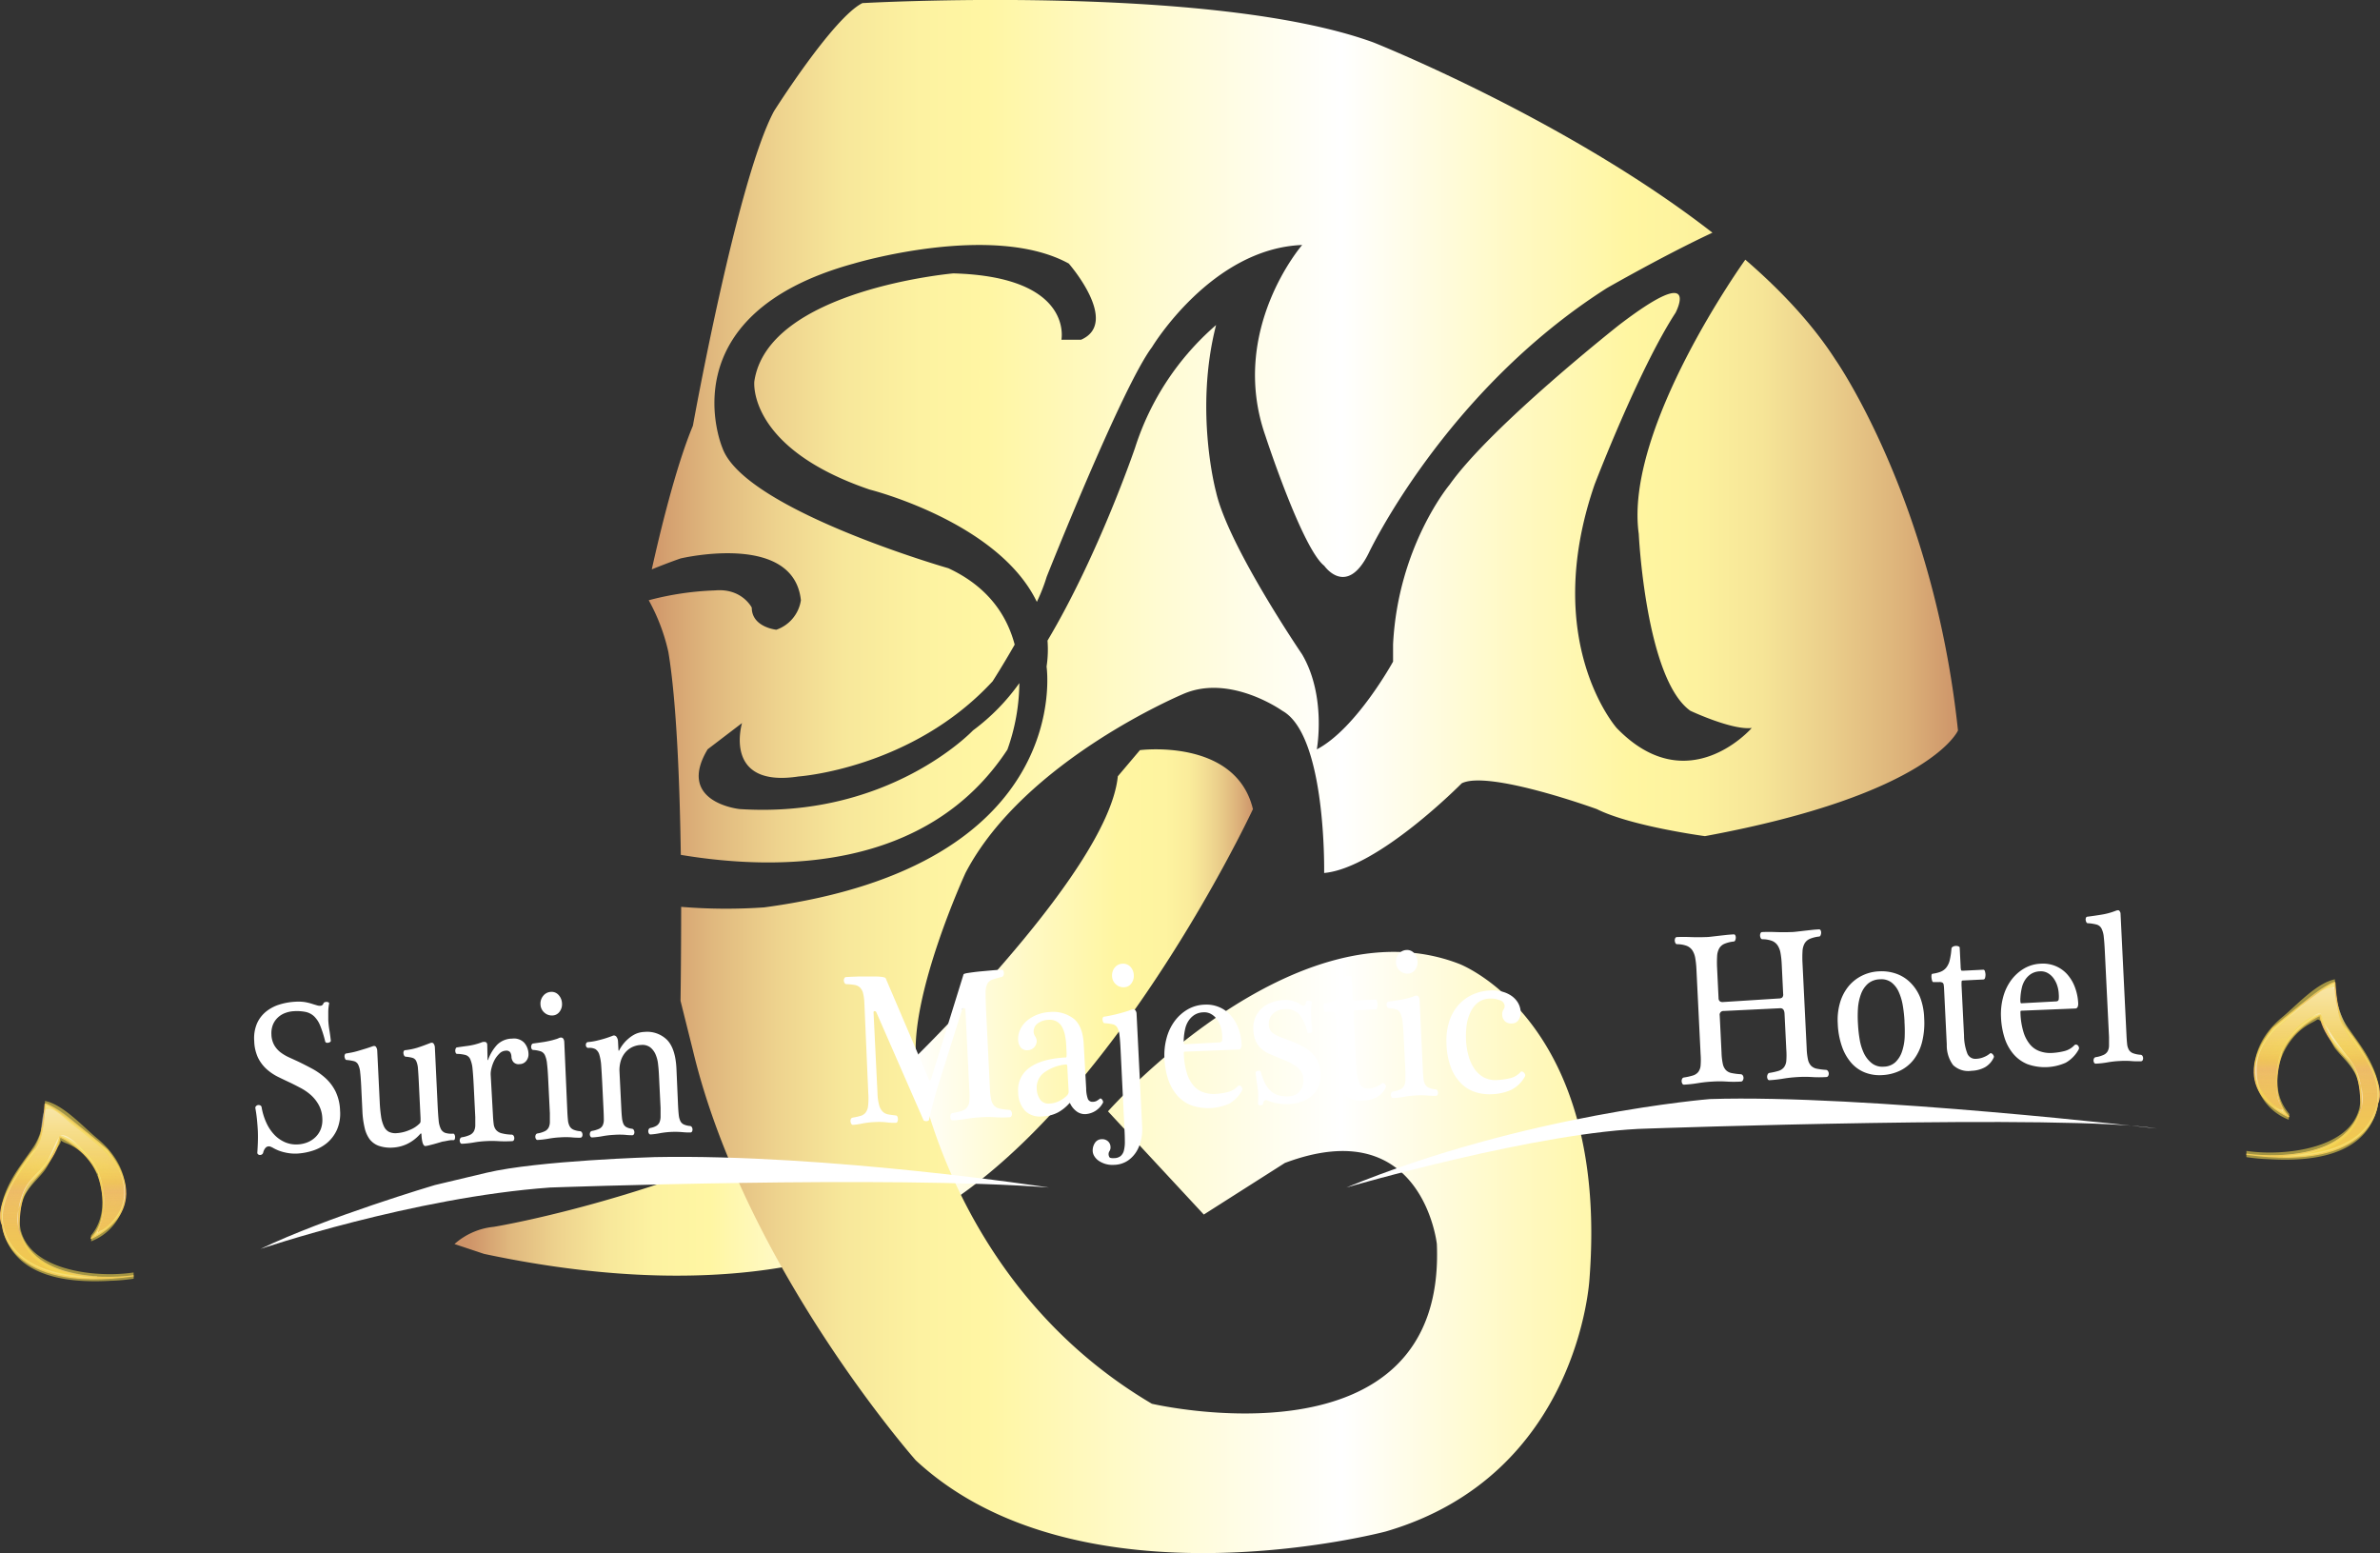 <svg xmlns="http://www.w3.org/2000/svg" xmlns:xlink="http://www.w3.org/1999/xlink" viewBox="0 0 484.38 316.03"><rect x="0" y="0" width="484.38" height="316.03" fill="#333333" stroke="none"/><defs><style>.cls-1{isolation:isolate;}.cls-2{fill:url(#linear-gradient);}.cls-12,.cls-3{fill:none;}.cls-4{fill:url(#linear-gradient-2);}.cls-5{fill:url(#linear-gradient-3);}.cls-6{fill:#f4d63a;}.cls-7{fill:url(#linear-gradient-4);}.cls-16,.cls-8{opacity:0.51;}.cls-10,.cls-16,.cls-17,.cls-8,.cls-9{mix-blend-mode:screen;}.cls-8{fill:url(#radial-gradient);}.cls-17,.cls-9{opacity:0.7;}.cls-9{fill:url(#linear-gradient-5);}.cls-10{opacity:0.49;}.cls-11{fill:#fff;}.cls-12{stroke:#ecb665;stroke-miterlimit:1;stroke-width:0.25px;}.cls-13{opacity:0.58;}.cls-14{fill:#f4da50;}.cls-15{fill:url(#linear-gradient-6);}.cls-16{fill:url(#radial-gradient-2);}.cls-17{fill:url(#linear-gradient-7);}</style><linearGradient id="linear-gradient" x1="92.52" y1="206.03" x2="255.02" y2="206.03" gradientUnits="userSpaceOnUse"><stop offset="0.01" stop-color="#ce9368"/><stop offset="0.02" stop-color="#cf9569"/><stop offset="0.07" stop-color="#e0b87e"/><stop offset="0.13" stop-color="#eed38e"/><stop offset="0.19" stop-color="#f7e79a"/><stop offset="0.25" stop-color="#fdf2a1"/><stop offset="0.32" stop-color="#fff6a3"/><stop offset="0.44" stop-color="#fffbd2"/><stop offset="0.57" stop-color="#fff"/><stop offset="0.72" stop-color="#fff9c4"/><stop offset="0.83" stop-color="#fff6a1"/><stop offset="0.89" stop-color="#fef4a0"/><stop offset="0.92" stop-color="#faec9b"/><stop offset="0.94" stop-color="#f3de94"/><stop offset="0.96" stop-color="#e9cb89"/><stop offset="0.98" stop-color="#ddb37b"/><stop offset="1" stop-color="#cd956a"/><stop offset="1" stop-color="#cd9469"/></linearGradient><linearGradient id="linear-gradient-2" x1="131.52" y1="87.72" x2="398.52" y2="87.72" gradientUnits="userSpaceOnUse"><stop offset="0" stop-color="#ce9368"/><stop offset="0" stop-color="#cf9569"/><stop offset="0.05" stop-color="#e0b87e"/><stop offset="0.1" stop-color="#eed38e"/><stop offset="0.15" stop-color="#f7e79a"/><stop offset="0.21" stop-color="#fdf2a1"/><stop offset="0.26" stop-color="#fff6a3"/><stop offset="0.39" stop-color="#fffbd2"/><stop offset="0.53" stop-color="#fff"/><stop offset="0.66" stop-color="#fff9c4"/><stop offset="0.75" stop-color="#fff6a1"/><stop offset="0.8" stop-color="#fdf29e"/><stop offset="0.85" stop-color="#f6e597"/><stop offset="0.9" stop-color="#ebcf8b"/><stop offset="0.96" stop-color="#dcb179"/><stop offset="1" stop-color="#cd9469"/></linearGradient><linearGradient id="linear-gradient-3" x1="131.52" y1="184.44" x2="398.52" y2="184.44" xlink:href="#linear-gradient-2"/><linearGradient id="linear-gradient-4" x1="13.66" y1="260.17" x2="13.66" y2="224.64" gradientUnits="userSpaceOnUse"><stop offset="0" stop-color="#f4da50" stop-opacity="0.22"/><stop offset="0.5" stop-color="#ecb665"/><stop offset="0.55" stop-color="#eebe60" stop-opacity="0.81"/><stop offset="0.6" stop-color="#efc55c" stop-opacity="0.63"/><stop offset="0.65" stop-color="#f1cc58" stop-opacity="0.48"/><stop offset="0.71" stop-color="#f2d155" stop-opacity="0.35"/><stop offset="0.77" stop-color="#f3d553" stop-opacity="0.25"/><stop offset="0.83" stop-color="#f4d851" stop-opacity="0.18"/><stop offset="0.9" stop-color="#f4d950" stop-opacity="0.14"/><stop offset="1" stop-color="#f4da50" stop-opacity="0.13"/></linearGradient><radialGradient id="radial-gradient" cx="13.66" cy="242.41" r="15.79" gradientTransform="translate(0 121.2) scale(1 0.5)" gradientUnits="userSpaceOnUse"><stop offset="0" stop-color="#f4da50" stop-opacity="0"/><stop offset="0.13" stop-color="#f3d752" stop-opacity="0.05"/><stop offset="0.36" stop-color="#f2d056" stop-opacity="0.19"/><stop offset="0.66" stop-color="#efc45d" stop-opacity="0.42"/><stop offset="1" stop-color="#ecb665" stop-opacity="0.7"/></radialGradient><linearGradient id="linear-gradient-5" x1="13.66" y1="224.64" x2="13.66" y2="260.17" gradientUnits="userSpaceOnUse"><stop offset="0" stop-color="#fff" stop-opacity="0.77"/><stop offset="0.45" stop-color="#fff" stop-opacity="0"/><stop offset="0.45" stop-color="#fffefc" stop-opacity="0"/><stop offset="0.51" stop-color="#f6ddb8" stop-opacity="0.07"/><stop offset="0.59" stop-color="#f0c788" stop-opacity="0.12"/><stop offset="0.7" stop-color="#edba6d" stop-opacity="0.15"/><stop offset="1" stop-color="#ecb665" stop-opacity="0.16"/></linearGradient><linearGradient id="linear-gradient-6" x1="470.72" y1="235.45" x2="470.72" y2="199.92" xlink:href="#linear-gradient-4"/><radialGradient id="radial-gradient-2" cx="470.72" cy="217.69" r="15.79" gradientTransform="translate(0 108.84) scale(1 0.5)" xlink:href="#radial-gradient"/><linearGradient id="linear-gradient-7" x1="470.72" y1="199.92" x2="470.72" y2="235.45" xlink:href="#linear-gradient-5"/></defs><title>Asset 1</title><g class="cls-1"><g id="Layer_2" data-name="Layer 2"><g id="Layer_7" data-name="Layer 7"><path class="cls-2" d="M232,152.64s19.5-2.5,23,12c0,0-34,73-76.5,87.5,0,0-26,14.5-80,3l-6-2a14.07,14.07,0,0,1,8-3.5s43-7,81.88-30.68c0,0,43.12-40.82,45.12-61Z"/><path class="cls-3" d="M132.06,122.09c-7.21,1.85-15.94,5.47-22.53,12.55,0,0-15.5,20.5,10,34.5a115.22,115.22,0,0,0,19,4.76c-.22-14.64-.86-31.24-2.53-41.26A39.22,39.22,0,0,0,132.06,122.09Z"/><path class="cls-4" d="M163,122.14a7.54,7.54,0,0,1-5,6s-5-.5-5-4.5c0,0-2-4-7.5-3.5a60.2,60.2,0,0,0-13.47,2,39.22,39.22,0,0,1,4,10.55c1.67,10,2.31,26.62,2.53,41.26,19.81,3.3,50.18,3.39,66.47-21.42A41.16,41.16,0,0,0,207.46,139a42.79,42.79,0,0,1-9.44,9.63s-17,18-47.5,16c0,0-13-1.33-6.5-12.16l7-5.34s-4,13.25,11.5,10.87c0,0,23.1-1.58,39.5-19.37,0,0,2.1-3.27,4.49-7.46-1.57-5.92-5.38-11.76-13.49-15.54,0,0-41.54-11.91-46-24.5,0,0-11.5-27,26.75-37.5,0,0,28.25-8.5,43.75,0,0,0,10.5,12,2.5,15.5h-4s2.55-12.82-22-13.5c0,0-37.79,3.33-40.5,22,0,0-1.5,13.5,23.5,22,0,0,26.15,6.53,34,22.84a35.75,35.75,0,0,0,2-5.1s15.39-38.74,21.44-46.74c0,0,12.06-20.06,30.56-20.78,0,0-15,17.28-7.5,38.78,0,0,7.5,23,12,26.5,0,0,4.5,6.5,9-2.5,0,0,15.5-33,48.5-54,0,0,11.66-6.69,21.5-11.28-29.7-23.1-69-38.72-69-38.72-33-12-104-8-104-8-6,3-18,22-18,22-7.5,14-16.5,64-16.5,64-3.49,8.37-6.73,21.85-8.37,29.23,1.87-.76,3.81-1.51,5.87-2.23C138.52,113.64,161.52,108.14,163,122.14Z"/><path class="cls-5" d="M373.52,73.14c-4.6-7.14-11-14-18.31-20.3h0s-24.69,34.29-21.69,55.79c0,0,1.41,29.52,10.5,36,0,0,8.5,4,12.5,3.5,0,0-13,15-27.5,0,0,0-15.5-17.5-4.5-49.5,0,0,9-23.5,16.5-35,0,0,5.5-10.5-11.5,2.5,0,0-26,20.5-34.5,32.5,0,0-10.5,12.5-11.5,32.5v3.5S276,148.31,268,152.48c0,0,2-10.84-3-19.34,0,0-15-22-17.5-33,0,0-4.5-16.5,0-34a55.17,55.17,0,0,0-16.5,25s-7.43,21.81-17.81,39.21a23.22,23.22,0,0,1-.19,5.29s6,40.5-57.5,49a112.25,112.25,0,0,1-16.87-.11c0,11-.13,19.11-.13,19.11l2.5,10c10.5,44,45.37,83.5,45.37,83.5,33.37,31,95.63,14.5,95.63,14.5,39.5-11.5,41.5-51.5,41.5-51.5,4-52.5-26.5-64-26.5-64-33.5-13-71.5,30-71.5,30l19.5,21,16.5-10.5c28-10.5,30.93,16.5,30.93,16.5,1.93,46.5-58,32.5-58,32.5-41.56-24.5-47.94-69.5-47.94-69.5-1.5-13.5,10-38.5,10-38.5,12-23,44.5-36.5,44.5-36.5,9.5-4,20,3.5,20,3.5,9,5,8.5,33,8.5,33,11-1,28-18.25,28-18.25,5.5-2.75,27.5,5.25,27.5,5.25,7,3.5,22,5.5,22,5.5,46-8.5,51.5-21.5,51.5-21.5C393.52,101.64,373.52,73.14,373.52,73.14Z"/><path class="cls-3" d="M155.52,184.64c63.5-8.5,57.5-49,57.5-49a23.22,23.22,0,0,0,.19-5.29C223.59,112.95,231,91.14,231,91.14a55.17,55.17,0,0,1,16.5-25c-4.5,17.5,0,34,0,34,2.5,11,17.5,33,17.5,33,5,8.5,3,19.34,3,19.34,8-4.16,15.5-17.84,15.5-17.84v-3.5c1-20,11.5-32.5,11.5-32.5,8.5-12,34.5-32.5,34.5-32.5,17-13,11.5-2.5,11.5-2.5-7.5,11.5-16.5,35-16.5,35-11,32,4.5,49.5,4.5,49.5,14.5,15,27.5,0,27.5,0-4,.5-12.5-3.5-12.5-3.5-9.09-6.48-10.5-36-10.5-36-3-21.5,21.69-55.79,21.69-55.79h0c6.69-6.29,5.31-9.7,5.31-9.7-2.23,0-6.87,1.82-12,4.22C338.68,51.95,327,58.64,327,58.64c-33,21-48.5,54-48.5,54-4.5,9-9,2.5-9,2.5-4.5-3.5-12-26.5-12-26.5C250,67.14,265,49.86,265,49.86c-18.5.72-30.56,20.78-30.56,20.78-6.06,8-21.44,46.74-21.44,46.74a35.75,35.75,0,0,1-2,5.1c-7.89-16.31-34-22.84-34-22.84-25-8.5-23.5-22-23.5-22,2.71-18.67,40.5-22,40.5-22,24.55.68,22,13.5,22,13.5h4c8-3.5-2.5-15.5-2.5-15.5-15.5-8.5-43.75,0-43.75,0C135.52,64.14,147,91.14,147,91.14c4.46,12.59,46,24.5,46,24.5,8.11,3.78,11.92,9.62,13.49,15.54-2.39,4.19-4.49,7.46-4.49,7.46-16.4,17.8-39.5,19.37-39.5,19.37C147,160.39,151,147.14,151,147.14l-7,5.34c-6.5,10.84,6.5,12.16,6.5,12.16,30.5,2,47.5-16,47.5-16a42.79,42.79,0,0,0,9.44-9.63A41.16,41.16,0,0,1,205,152.48c-16.29,24.81-46.65,24.72-66.47,21.42a115.22,115.22,0,0,1-19-4.76c-25.5-14-10-34.5-10-34.5,6.59-7.08,15.32-10.7,22.53-12.55a60.2,60.2,0,0,1,13.47-2c5.5-.5,7.5,3.5,7.5,3.5,0,4,5,4.5,5,4.5a7.54,7.54,0,0,0,5-6c-1.5-14-24.5-8.5-24.5-8.5-2.06.73-4,1.47-5.87,2.23-44.32,18.06-35.13,44.77-35.13,44.77,4.34,17.67,25.6,22.66,41.13,23.89A112.25,112.25,0,0,0,155.52,184.64Z"/><path class="cls-6" d="M18.52,252s13.33-5.33,3.33-18c0,0-11-9.33-12.67-9.33,0,0-.33,7.67-2.33,9.33,0,0-8.67,10.67-6.33,15.33,0,0,.67,13.87,26.67,10.27,0,0-19.67,3.07-23.33-9.27,0,0-.33-7.33,2.67-10,0,0,5-4.46,5.67-9,0,0,5.33,2.33,7.67,7.33C19.86,238.64,23.19,247.31,18.52,252Z"/><path class="cls-7" d="M18.52,252s13.33-5.33,3.33-18c0,0-11-9.33-12.67-9.33,0,0-.33,7.67-2.33,9.33,0,0-8.67,10.67-6.33,15.33,0,0,.67,13.87,26.67,10.27,0,0-19.67,3.07-23.33-9.27,0,0-.33-7.33,2.67-10,0,0,5-4.46,5.67-9,0,0,5.33,2.33,7.67,7.33C19.86,238.64,23.19,247.31,18.52,252Z"/><path class="cls-8" d="M18.52,252s13.33-5.33,3.33-18c0,0-11-9.33-12.67-9.33,0,0-.33,7.67-2.33,9.33,0,0-8.67,10.67-6.33,15.33,0,0,.67,13.87,26.67,10.27,0,0-19.67,3.07-23.33-9.27,0,0-.33-7.33,2.67-10,0,0,5-4.46,5.67-9,0,0,5.33,2.33,7.67,7.33C19.86,238.64,23.19,247.31,18.52,252Z"/><path class="cls-9" d="M18.52,252s13.33-5.33,3.33-18c0,0-11-9.33-12.67-9.33,0,0-.33,7.67-2.33,9.33,0,0-8.67,10.67-6.33,15.33,0,0,.67,13.87,26.67,10.27,0,0-19.67,3.07-23.33-9.27,0,0-.33-7.33,2.67-10,0,0,5-4.46,5.67-9,0,0,5.33,2.33,7.67,7.33C19.86,238.64,23.19,247.31,18.52,252Z"/><g class="cls-10"><path class="cls-11" d="M19.19,259.76c-6.44-.14-14.61-1.37-17.7-7.93C-1,246.47,2,241.38,5.05,236.94c.8-1.16,1.93-2.29,2.61-3.53.82-1.5.7-7.14,1.66-7.9,1.48-1.18,11.07,7.35,12.44,8.83,3.09,3.34,4.86,8.67,2.25,12.74-.69,1.07-2.13,2.86-3.4,3.3-.58.2-.49.51-.7.27,0-.05,1-2.71,1-3a16.81,16.81,0,0,0,0-5.77A12.65,12.65,0,0,0,18.63,236c-.83-1.11-4.38-5.25-6.1-5-.87.12-2.14,4.24-3.12,5.56-1.53,2.06-3.72,3.59-4.69,6-4.15,10.33,4.73,17.2,14.48,17.15,0,0,0,.5,0,.5h.56s0-.5,0-.5c-5.51-.41-12.23-1.92-15-7.28C1.28,246,6,241.7,9.41,237.1c.74-1,2.54-5.59,3-5.63,1.25-.13,3.84,2.49,4.6,3.22,4.34,4.2,5.73,11.37,2.21,16.55-.05.07.07.46,0,.5,3.66-2,6.47-5.25,6.23-9.62-.27-5.11-3.8-8.47-7.5-11.45-2.57-2.07-5.43-4.92-8.57-6.1h0a20.08,20.08,0,0,1-4,11.51c-2.14,3-4.88,6.95-5,10.8-.3,10.24,10.64,13.2,18.89,13.37C19.19,260.26,19.2,259.76,19.19,259.76Z"/></g><path class="cls-12" d="M18.52,252s13.33-5.33,3.33-18c0,0-11-9.33-12.67-9.33,0,0-.33,7.67-2.33,9.33,0,0-8.67,10.67-6.33,15.33,0,0,.67,13.87,26.67,10.27,0,0-19.67,3.07-23.33-9.27,0,0-.33-7.33,2.67-10,0,0,5-4.46,5.67-9,0,0,5.33,2.33,7.67,7.33C19.86,238.64,23.19,247.31,18.52,252Z"/><g class="cls-13"><path class="cls-14" d="M18.52,252.6a10.88,10.88,0,0,0,7-11c-.35-4.12-2.67-7.41-5.74-9.95-2.83-2.34-6.9-6.89-10.62-7.63v0c-.17,3.25-.51,6.58-2.33,9.31-1.43,2.15-3,4.11-4.31,6.38-1.93,3.47-2.84,6.47-2,10.21,2.54,11.67,17.3,11.44,26.67,10.26v-1.25C18,260.32.81,257.81,4.5,244.71c.77-2.73,2.54-4.06,4.26-6.13,1.38-1.66,1.94-3.77,3.16-5.41,1-1.38-.19-1.19,1.64-.5,7,2.66,9.58,13.22,5,18.68-.21.25.2,1,0,1.25,3.11-3.68,3.22-10.21,1.33-14.58a14.12,14.12,0,0,0-6-6.39c-2.43-1.2-1.53-.46-2.73,2.08-2,4.18-6,6.17-6.93,10.87-1,5.05-.39,9.4,4.21,12.62,5.15,3.59,12.7,3.91,18.74,3,.07,0,0-1.24,0-1.25-7.79,1-18.88,1.72-24.45-5.21-3.11-3.87-2.71-8-.44-12.28,1.47-2.78,3.73-5.06,5.23-7.76,1.08-1.95,1.15-4.24,1.51-6.38.26-1.55-.28-1.72,1.07-1.7,1.14,0,3.55,2.4,4.43,3.06,1.68,1.28,3.33,2.61,5,4,3.4,2.8,6,6.36,6.07,11v-1.16a11,11,0,0,1-7,8.89C18.37,251.41,18.66,252.54,18.52,252.6Z"/></g><path class="cls-6" d="M465.85,227.26s-13.33-5.33-3.33-18c0,0,11-9.33,12.67-9.33,0,0,.33,7.67,2.33,9.33,0,0,8.67,10.67,6.33,15.33,0,0-.67,13.87-26.67,10.27,0,0,19.67,3.07,23.33-9.27,0,0,.33-7.33-2.67-10,0,0-5-4.46-5.67-9,0,0-5.33,2.33-7.67,7.33C464.52,213.92,461.19,222.59,465.85,227.26Z"/><path class="cls-15" d="M465.85,227.26s-13.33-5.33-3.33-18c0,0,11-9.33,12.67-9.33,0,0,.33,7.67,2.33,9.33,0,0,8.67,10.67,6.33,15.33,0,0-.67,13.87-26.67,10.27,0,0,19.67,3.07,23.33-9.27,0,0,.33-7.33-2.67-10,0,0-5-4.46-5.67-9,0,0-5.33,2.33-7.67,7.33C464.52,213.92,461.19,222.59,465.85,227.26Z"/><path class="cls-16" d="M465.85,227.26s-13.33-5.33-3.33-18c0,0,11-9.33,12.67-9.33,0,0,.33,7.67,2.33,9.33,0,0,8.67,10.67,6.33,15.33,0,0-.67,13.87-26.67,10.27,0,0,19.67,3.07,23.33-9.27,0,0,.33-7.33-2.67-10,0,0-5-4.46-5.67-9,0,0-5.33,2.33-7.67,7.33C464.52,213.92,461.19,222.59,465.85,227.26Z"/><path class="cls-17" d="M465.85,227.26s-13.33-5.33-3.33-18c0,0,11-9.33,12.67-9.33,0,0,.33,7.67,2.33,9.33,0,0,8.67,10.67,6.33,15.33,0,0-.67,13.87-26.67,10.27,0,0,19.67,3.07,23.33-9.27,0,0,.33-7.33-2.67-10,0,0-5-4.46-5.67-9,0,0-5.33,2.33-7.67,7.33C464.52,213.92,461.19,222.59,465.85,227.26Z"/><g class="cls-10"><path class="cls-11" d="M464.62,235.54c7.88-.58,16.83-4.3,16-13.3a12,12,0,0,0-2.7-7.09,68.49,68.49,0,0,1-5.23-7.51c-1.37-2.09.34-1.22-.67-1.38-.6-.1-2,1.14-2.44,1.46a14,14,0,0,0-5.5,6.93,18.25,18.25,0,0,0-.81,6.49,12.88,12.88,0,0,0,.33,2.47c.37,1.44,1.74,2.6.21,2.07-4.57-1.58-5.37-8.08-3.8-11.77,1.41-3.32,3.8-5.28,6.5-7.46,1.84-1.49,5-5,7.35-5.49,2.13-.45,1.34,1.84,1.73,3.89a12.23,12.23,0,0,0,2.36,5.41c3.29,4.51,7.46,9.94,5.42,15.76-2.64,7.55-11.74,9.06-18.7,9,0,0,0,.5,0,.5,8.28,0,19.86-3,19.46-13.38-.14-3.74-2.69-7.46-4.74-10.43a20.87,20.87,0,0,1-4.3-11.87h0c-3.14,1.18-6,4-8.56,6.09-3.69,3-7.24,6.35-7.51,11.46-.23,4.37,2.57,7.6,6.23,9.62-.06,0,0-.43,0-.5-3.63-5.33-2-12.66,2.52-16.84.8-.74,3.26-3.11,4.4-3,.22,0,2.59,5.39,3.24,6.22,3.4,4.33,7.49,8.82,4.3,14.88-2.82,5.35-9.55,6.85-15,7.25C464.61,235,464.63,235.54,464.62,235.54Z"/></g><path class="cls-12" d="M465.85,227.26s-13.33-5.33-3.33-18c0,0,11-9.33,12.67-9.33,0,0,.33,7.67,2.33,9.33,0,0,8.67,10.67,6.33,15.33,0,0-.67,13.87-26.67,10.27,0,0,19.67,3.07,23.33-9.27,0,0,.33-7.33-2.67-10,0,0-5-4.46-5.67-9,0,0-5.33,2.33-7.67,7.33C464.52,213.92,461.19,222.59,465.85,227.26Z"/><g class="cls-13"><path class="cls-14" d="M465.85,226.63a11,11,0,0,1-7-8.89v1.16c.07-4.41,2.47-8,5.75-10.73,2.32-1.91,6.45-6.59,9.47-7.16,1.62-.3,1-.18,1.31,1.58.33,2,.36,4.18,1.31,6,1.47,2.85,3.9,5.25,5.43,8.13,2.21,4.16,2.67,8.24-.29,12.08-5.49,7.13-16.77,6.4-24.61,5.41,0,0-.07,1.24,0,1.25,6,.9,13.59.59,18.74-3,4.6-3.21,5.23-7.57,4.21-12.62-.9-4.48-4.55-6.44-6.64-10.29-1.43-2.63-.3-4-3-2.67a14,14,0,0,0-6,6.39c-1.89,4.38-1.77,10.91,1.33,14.58-.2-.24.21-1,0-1.25-4.87-5.77-1.83-15.18,4.62-18.48,1.5-.76,1.06-.9,1.85-.33s2.13,4.55,2.93,5.57c1.78,2.27,3.81,3.68,4.63,6.59,3.69,13.1-13.52,15.61-22.69,14.24v1.25c9.37,1.19,24.13,1.41,26.67-10.26.78-3.56,0-6.37-1.77-9.73-1.3-2.45-3-4.53-4.54-6.83-1.82-2.76-2.19-6.06-2.36-9.35v0c-3.72.74-7.79,5.29-10.63,7.63-3.07,2.53-5.39,5.83-5.74,9.95a10.88,10.88,0,0,0,7,11C465.72,227.82,466,226.7,465.85,226.63Z"/></g><path class="cls-11" d="M274,241.64s39.5-11.5,61.5-12c0,0,85.5-3,103.5,0,0,0-60-7-91-6C348,223.64,310.52,226.64,274,241.64Z"/><path class="cls-11" d="M53,254.14s31-10.5,59-12.5c0,0,69.5-2.5,101.5,0,0,0-45-6.87-80.25-6.19,0,0-23.75.69-34.25,3.19l-10.5,2.5S66.52,247.64,53,254.14Z"/><path class="cls-11" d="M55.24,210.49a4.72,4.72,0,0,0,.59,2.21,5,5,0,0,0,1.3,1.46,9.15,9.15,0,0,0,1.7,1l1.79.82q1.5.72,3,1.53a13.73,13.73,0,0,1,2.69,1.93,9.25,9.25,0,0,1,2,2.69,9.66,9.66,0,0,1,.9,3.87,8.22,8.22,0,0,1-.64,3.9,7.56,7.56,0,0,1-2,2.66,8.65,8.65,0,0,1-2.91,1.58,12.79,12.79,0,0,1-3.28.6,9.11,9.11,0,0,1-2.44-.25,8.39,8.39,0,0,1-2.51-1l-.37-.16a1,1,0,0,0-.45-.06.9.9,0,0,0-.56.29,2.17,2.17,0,0,0-.49,1,.65.65,0,0,1-.29.37.77.77,0,0,1-.4.09.56.56,0,0,1-.35-.14.42.42,0,0,1-.15-.3q.07-1,.11-2.11t0-2.28q-.06-1.15-.17-2.29t-.33-2.37a.47.47,0,0,1,.13-.45.73.73,0,0,1,.41-.22.79.79,0,0,1,.45.07.48.48,0,0,1,.27.36,12.69,12.69,0,0,0,1,3.24,8.83,8.83,0,0,0,1.66,2.44A6.76,6.76,0,0,0,58,232.42a5.73,5.73,0,0,0,2.58.45,5.94,5.94,0,0,0,2-.43,5,5,0,0,0,1.62-1.05,4.57,4.57,0,0,0,1.08-1.62,5.18,5.18,0,0,0,.32-2.18,6.16,6.16,0,0,0-.73-2.75,7.59,7.59,0,0,0-1.58-2,10.52,10.52,0,0,0-2-1.4q-1.11-.59-2.09-1.07-1.3-.6-2.6-1.24a10.34,10.34,0,0,1-2.35-1.59,7.69,7.69,0,0,1-1.73-2.3,8.57,8.57,0,0,1-.78-3.43,7.62,7.62,0,0,1,.58-3.59,6.52,6.52,0,0,1,1.87-2.41,8.19,8.19,0,0,1,2.74-1.42,13.23,13.23,0,0,1,3.25-.56,9.16,9.16,0,0,1,1.83.07,10.88,10.88,0,0,1,1.7.43l.84.25a1.94,1.94,0,0,0,.64.08.67.67,0,0,0,.63-.47.44.44,0,0,1,.28-.26,1,1,0,0,1,.4-.06.9.9,0,0,1,.35.09.22.22,0,0,1,.13.26,9.74,9.74,0,0,0-.17,1.6q0,.8,0,1.68a17.18,17.18,0,0,0,.22,2.07q.16.92.3,2.2a.31.31,0,0,1-.14.25.74.74,0,0,1-.36.15.75.75,0,0,1-.41,0,.39.39,0,0,1-.25-.3,22,22,0,0,0-1-3.16,5.44,5.44,0,0,0-1.25-1.91,3.61,3.61,0,0,0-1.72-.89,9.13,9.13,0,0,0-2.38-.15,5.75,5.75,0,0,0-1.81.38,4.35,4.35,0,0,0-1.48.93,4.1,4.1,0,0,0-1,1.48A4.77,4.77,0,0,0,55.24,210.49Z"/><path class="cls-11" d="M89.07,225q.09,1.81.2,2.93a5,5,0,0,0,.43,1.75,1.64,1.64,0,0,0,.91.84,4.27,4.27,0,0,0,1.63.16q.15,0,.26.19a1.06,1.06,0,0,1,.12.46,1.33,1.33,0,0,1-.06.44.28.28,0,0,1-.26.23l-.52,0-.42.06-.46.09-.63.12c-.2,0-.49.11-.86.22l-1.12.32-1.06.27a4.89,4.89,0,0,1-.65.12q-.69,0-.81-2.44a.1.1,0,0,0-.08-.11.15.15,0,0,0-.15.07,8.39,8.39,0,0,1-2.77,2.1,7.78,7.78,0,0,1-2.76.69,7.3,7.3,0,0,1-2.94-.36,4.11,4.11,0,0,1-1.88-1.39,6.36,6.36,0,0,1-1-2.36,17.66,17.66,0,0,1-.43-3.23l-.24-5q-.09-1.9-.22-3a4.36,4.36,0,0,0-.42-1.57,1.35,1.35,0,0,0-.84-.67,9,9,0,0,0-1.48-.24.31.31,0,0,1-.3-.21,1.38,1.38,0,0,1-.14-.43.89.89,0,0,1,.06-.45.33.33,0,0,1,.32-.24l1-.18q.63-.12,1.35-.33l1.5-.45q.78-.24,1.46-.49.53-.2.74.16a1.47,1.47,0,0,1,.22.63l.51,10.5a28.07,28.07,0,0,0,.28,3,7,7,0,0,0,.58,2,2.34,2.34,0,0,0,1,1.1,3.06,3.06,0,0,0,1.55.28,7.83,7.83,0,0,0,2.7-.66,5.78,5.78,0,0,0,2.09-1.39.83.83,0,0,0,.11-.49q0-.35,0-.53l-.34-7q-.09-1.9-.18-3a4.61,4.61,0,0,0-.35-1.58,1.23,1.23,0,0,0-.75-.67,7.33,7.33,0,0,0-1.42-.24.42.42,0,0,1-.3-.23,1.2,1.2,0,0,1-.14-.44.84.84,0,0,1,.06-.45.34.34,0,0,1,.32-.21,13,13,0,0,0,2.52-.52q1.14-.37,2.53-.92.53-.2.74.16a1.48,1.48,0,0,1,.22.63Z"/><path class="cls-11" d="M100.32,226.82q.05,1.1.15,1.85a2.4,2.4,0,0,0,.46,1.22,2.18,2.18,0,0,0,1.11.7,9,9,0,0,0,2.13.29.49.49,0,0,1,.36.23.91.91,0,0,1,.14.46.83.83,0,0,1-.09.42.38.38,0,0,1-.34.21,24.5,24.5,0,0,1-2.93,0,20.17,20.17,0,0,0-2.43,0,19.41,19.41,0,0,0-2.43.27,19.42,19.42,0,0,1-2.43.27.34.34,0,0,1-.32-.18.82.82,0,0,1-.14-.41.91.91,0,0,1,.09-.47.48.48,0,0,1,.33-.26,6.08,6.08,0,0,0,1.65-.48,1.81,1.81,0,0,0,.83-.77,2.74,2.74,0,0,0,.27-1.16q0-.69,0-1.7l-.32-6.44q-.11-2.16-.24-3.41a6.2,6.2,0,0,0-.46-1.92,1.54,1.54,0,0,0-.95-.86,7,7,0,0,0-1.71-.23.31.31,0,0,1-.3-.21,1.07,1.07,0,0,1,0-.88.33.33,0,0,1,.32-.24q.76-.12,2.12-.3a12.85,12.85,0,0,0,2.76-.69,1.33,1.33,0,0,1,.88-.09c.23.08.35.32.34.74l.06,2.83c0,.06,0,.1,0,.11s.06,0,.11-.07a8.83,8.83,0,0,1,1.83-3.05,4.39,4.39,0,0,1,3.08-1.26,2.89,2.89,0,0,1,2.43.83,3.57,3.57,0,0,1,.88,2.28,2.13,2.13,0,0,1-.43,1.39,1.72,1.72,0,0,1-1.39.69,1.41,1.41,0,0,1-1.25-.42,1.79,1.79,0,0,1-.4-1,1.9,1.9,0,0,0-.26-1,1,1,0,0,0-.92-.31,1.91,1.91,0,0,0-1.3.62,5.34,5.34,0,0,0-1,1.35,7.3,7.3,0,0,0-.58,1.58,4.79,4.79,0,0,0-.17,1.25Z"/><path class="cls-11" d="M115.46,226.07q.05,1.1.13,1.85a3.28,3.28,0,0,0,.33,1.22,1.64,1.64,0,0,0,.75.71,4.17,4.17,0,0,0,1.38.33.48.48,0,0,1,.36.22.91.91,0,0,1,.14.46.82.82,0,0,1-.09.42.38.38,0,0,1-.34.22,13.83,13.83,0,0,1-1.81-.07,16.46,16.46,0,0,0-2.27,0,18.46,18.46,0,0,0-2.39.27,17.38,17.38,0,0,1-2.24.26.35.35,0,0,1-.32-.18.82.82,0,0,1-.14-.41.91.91,0,0,1,.09-.47.49.49,0,0,1,.33-.26,5.34,5.34,0,0,0,1.54-.47,1.72,1.72,0,0,0,.77-.77,2.73,2.73,0,0,0,.23-1.16q0-.68,0-1.7l-.35-7.1q-.09-1.9-.23-3a5.3,5.3,0,0,0-.43-1.73,1.51,1.51,0,0,0-.85-.78,6.41,6.41,0,0,0-1.48-.28.37.37,0,0,1-.36-.2.9.9,0,0,1,0-.88.37.37,0,0,1,.33-.24l.94-.13,1.17-.17q.61-.1,1.24-.24t1.12-.3a3.5,3.5,0,0,0,.66-.23,1.08,1.08,0,0,1,.4-.13.58.58,0,0,1,.61.28,1.43,1.43,0,0,1,.16.57Zm-3-19.44a2.27,2.27,0,0,1-1.69-.6,2.29,2.29,0,0,1-.77-1.66,2.44,2.44,0,0,1,.57-1.75,2.11,2.11,0,0,1,1.58-.79,1.88,1.88,0,0,1,1.55.65,2.67,2.67,0,0,1,.68,1.71,2.48,2.48,0,0,1-.5,1.68A1.83,1.83,0,0,1,112.47,206.63Z"/><path class="cls-11" d="M126.45,225.54q.05,1.1.13,1.85a4.39,4.39,0,0,0,.27,1.23,1.45,1.45,0,0,0,.61.72,3.08,3.08,0,0,0,1.15.34.49.49,0,0,1,.36.23.91.91,0,0,1,.14.46.83.83,0,0,1-.09.42.38.38,0,0,1-.34.21,12.12,12.12,0,0,1-1.45-.08,15.51,15.51,0,0,0-2.22,0,18.11,18.11,0,0,0-2.37.27,16.2,16.2,0,0,1-2.14.26.35.35,0,0,1-.32-.18.82.82,0,0,1-.14-.41.92.92,0,0,1,.09-.47.49.49,0,0,1,.33-.26,5.94,5.94,0,0,0,1.46-.43,1.54,1.54,0,0,0,.74-.7,2.62,2.62,0,0,0,.23-1.16q0-.71-.05-1.81l-.27-5.56q-.11-2.16-.21-3.59a10,10,0,0,0-.38-2.26,2,2,0,0,0-.79-1.13,2.57,2.57,0,0,0-1.44-.26.44.44,0,0,1-.37-.16.64.64,0,0,1-.15-.39.7.7,0,0,1,.11-.45.43.43,0,0,1,.36-.19,12.58,12.58,0,0,0,2.12-.37,22,22,0,0,0,2.83-.89.63.63,0,0,1,.82.2,1.72,1.72,0,0,1,.31.94l.09,1.76c0,.06,0,.09.06.11s.07,0,.09-.07a7.81,7.81,0,0,1,.7-1.12,7.17,7.17,0,0,1,1.1-1.18,6.47,6.47,0,0,1,1.47-1,4.83,4.83,0,0,1,1.86-.44,5.75,5.75,0,0,1,4.6,1.61q1.72,1.75,1.92,5.86L138,225q.06,1.19.15,1.94a3.63,3.63,0,0,0,.33,1.2,1.5,1.5,0,0,0,.69.67,4,4,0,0,0,1.27.31.48.48,0,0,1,.36.23.91.91,0,0,1,.14.46.84.84,0,0,1-.09.42.38.38,0,0,1-.34.21,13.81,13.81,0,0,1-1.64-.07,17.39,17.39,0,0,0-4.63.23,14,14,0,0,1-1.84.24.35.35,0,0,1-.32-.18.82.82,0,0,1-.14-.41.91.91,0,0,1,.09-.47.49.49,0,0,1,.33-.26,3.65,3.65,0,0,0,1.27-.46,1.62,1.62,0,0,0,.62-.76,3.21,3.21,0,0,0,.19-1.16c0-.46,0-1,0-1.7l-.33-6.71q-.05-1.1-.18-2.2a6.7,6.7,0,0,0-.52-2,3.69,3.69,0,0,0-1.07-1.41,2.65,2.65,0,0,0-1.83-.49,4.6,4.6,0,0,0-2,.52,4.39,4.39,0,0,0-1.4,1.2,4.87,4.87,0,0,0-.82,1.7,6.47,6.47,0,0,0-.21,2Z"/><path class="cls-11" d="M175.92,204.14a9.72,9.72,0,0,0-.27-2.06,2.44,2.44,0,0,0-.63-1.14,2.1,2.1,0,0,0-1.08-.52,12.08,12.08,0,0,0-1.66-.16.41.41,0,0,1-.38-.22,1,1,0,0,1-.16-.5.91.91,0,0,1,.11-.49.41.41,0,0,1,.35-.24l1-.05,1.61-.06,1.83,0q.94,0,1.71,0a10.74,10.74,0,0,1,1.3.11c.35.06.55.14.61.26l8.83,20.66c.06.09.11.13.16.13a.22.22,0,0,0,.19-.14l6.65-21.42q0-.18,1-.33t2.18-.28l2.53-.23q1.28-.11,2.05-.14a.33.33,0,0,1,.34.2,1.21,1.21,0,0,1,.12.48,1,1,0,0,1-.09.49.47.47,0,0,1-.29.28q-1.29.33-2,.58a1.78,1.78,0,0,0-1,.87,4.08,4.08,0,0,0-.34,1.76q0,1.15.08,3.27l.8,16.28a13,13,0,0,0,.27,2.26,2.52,2.52,0,0,0,.62,1.23,2.31,2.31,0,0,0,1.16.58,13.11,13.11,0,0,0,1.9.24.53.53,0,0,1,.38.27,1,1,0,0,1,.16.5.91.91,0,0,1-.11.49.44.44,0,0,1-.39.24,23.56,23.56,0,0,1-2.95,0,22.46,22.46,0,0,0-2.79,0,27,27,0,0,0-3,.32,25.31,25.31,0,0,1-2.81.32.37.37,0,0,1-.36-.2,1,1,0,0,1-.14-.48,1.18,1.18,0,0,1,.09-.51.47.47,0,0,1,.33-.3,12.48,12.48,0,0,0,1.89-.43,2.3,2.3,0,0,0,1.08-.69,2.41,2.41,0,0,0,.48-1.29,14.83,14.83,0,0,0,0-2.28l-.8-16.37a.25.25,0,0,0-.32-.27.39.39,0,0,0-.37.3l-4.8,15.23q-.5,1.57-1,3.43t-.91,3.74a.32.32,0,0,1-.2.21,1,1,0,0,1-.73,0,.31.31,0,0,1-.22-.19L178.36,206a.39.39,0,0,0-.34-.25c-.17,0-.25.09-.23.32l.8,16.41a10.29,10.29,0,0,0,.35,2.46,2.86,2.86,0,0,0,.74,1.29,2.25,2.25,0,0,0,1.12.54c.44.08,1,.15,1.55.21a.42.42,0,0,1,.3.25,1.28,1.28,0,0,1,0,1,.34.34,0,0,1-.32.24,11,11,0,0,1-1.87-.09,14.33,14.33,0,0,0-2.41-.06,17.09,17.09,0,0,0-2.58.3,12.73,12.73,0,0,1-1.89.27.35.35,0,0,1-.32-.21,1.22,1.22,0,0,1-.16-.48.89.89,0,0,1,.07-.49.47.47,0,0,1,.33-.28q1-.18,1.66-.37a2,2,0,0,0,1-.65,2.71,2.71,0,0,0,.51-1.35,13.63,13.63,0,0,0,.05-2.48Z"/><path class="cls-11" d="M221.06,221.48a6.44,6.44,0,0,0,.35,2.15,1,1,0,0,0,1,.57,1.85,1.85,0,0,0,.69-.14,4.44,4.44,0,0,0,.75-.5.2.2,0,0,1,.25,0,.78.78,0,0,1,.24.23,1,1,0,0,1,.15.35.37.37,0,0,1-.06.33A4.32,4.32,0,0,1,221,226.7a2.8,2.8,0,0,1-1.94-.59,4.25,4.25,0,0,1-1.25-1.55c-.06-.14-.14-.15-.23,0a8.65,8.65,0,0,1-2.24,1.79,7.42,7.42,0,0,1-3.29.83,4.28,4.28,0,0,1-3.45-1.18,5.58,5.58,0,0,1-1.38-3.76,5.5,5.5,0,0,1,2.33-5q2.49-1.82,7.41-2.07c.05,0,.09-.08.1-.23a8,8,0,0,0,0-1L217,212.7a13.34,13.34,0,0,0-.26-2.07,5.83,5.83,0,0,0-.6-1.67,2.86,2.86,0,0,0-1.07-1.1,2.93,2.93,0,0,0-1.63-.34,3.85,3.85,0,0,0-2.27.75,2,2,0,0,0-.8,1.7,1.86,1.86,0,0,0,.32.93,1.89,1.89,0,0,1,.31.94,1.91,1.91,0,0,1-1.76,1.86,1.67,1.67,0,0,1-1.51-.57,2.69,2.69,0,0,1-.52-1.54,4.34,4.34,0,0,1,.44-2.12A5.29,5.29,0,0,1,209,207.7a7.49,7.49,0,0,1,2.1-1.23,7.93,7.93,0,0,1,2.55-.54,6.87,6.87,0,0,1,4.92,1.4q1.85,1.55,2,5.34Zm-3.83-4.19a2.63,2.63,0,0,0-.07-.59.18.18,0,0,0-.2-.1,8.86,8.86,0,0,0-4.59,1.75,3.81,3.81,0,0,0-1.37,3.19,4.07,4.07,0,0,0,.69,2.2,2.1,2.1,0,0,0,2,.81,5,5,0,0,0,1.84-.49,5.36,5.36,0,0,0,1.69-1.23,1.08,1.08,0,0,0,.27-.72Z"/><path class="cls-11" d="M232.47,229.54a9.51,9.51,0,0,1-.2,2.24,7.72,7.72,0,0,1-.9,2.41,6.17,6.17,0,0,1-1.79,1.95,5.29,5.29,0,0,1-2.86.89,5,5,0,0,1-1.78-.2,4.93,4.93,0,0,1-1.34-.64,3.07,3.07,0,0,1-.87-.91,2.19,2.19,0,0,1-.34-1,2.76,2.76,0,0,1,.44-1.7,1.62,1.62,0,0,1,1.33-.77,1.78,1.78,0,0,1,1.31.4,1.56,1.56,0,0,1,.54,1.15,1.37,1.37,0,0,1-.19.85,1.09,1.09,0,0,0-.2.67,1.25,1.25,0,0,0,.16.57q.15.26,1,.21a2.11,2.11,0,0,0,1.31-.44,2.2,2.2,0,0,0,.66-1.16,7.18,7.18,0,0,0,.18-1.84q0-1.08-.08-2.49l-.78-16q-.09-1.9-.22-3a4.32,4.32,0,0,0-.45-1.61,1.41,1.41,0,0,0-.92-.69,10.86,10.86,0,0,0-1.65-.23.31.31,0,0,1-.3-.21,1.34,1.34,0,0,1-.14-.44.89.89,0,0,1,.05-.44.33.33,0,0,1,.32-.24q.88-.13,2.21-.44t2.62-.73l.57-.21a1.91,1.91,0,0,1,.46-.11.52.52,0,0,1,.51.28,1.25,1.25,0,0,1,.18.52Zm-3.68-28.65a2.27,2.27,0,0,1-1.69-.6,2.29,2.29,0,0,1-.77-1.66,2.49,2.49,0,0,1,.55-1.75,2.05,2.05,0,0,1,1.56-.78,2,2,0,0,1,1.63.63,2.58,2.58,0,0,1,.68,1.69,2.52,2.52,0,0,1-.51,1.71A1.86,1.86,0,0,1,228.79,200.89Z"/><path class="cls-11" d="M241.14,214c-.13,0-.2.06-.2.17a3.16,3.16,0,0,0,0,.38,14.7,14.7,0,0,0,.63,3.86,7.22,7.22,0,0,0,1.36,2.52,4.56,4.56,0,0,0,2,1.34,6.27,6.27,0,0,0,2.38.33,13.1,13.1,0,0,0,2.52-.37,4.18,4.18,0,0,0,2.06-1.18.45.45,0,0,1,.4-.15.58.58,0,0,1,.36.2.92.92,0,0,1,.19.39.54.54,0,0,1-.06.4,6.87,6.87,0,0,1-2.64,2.7,10.49,10.49,0,0,1-7.78.29,7.46,7.46,0,0,1-2.87-2.09,9.58,9.58,0,0,1-1.78-3.27,16,16,0,0,1-.72-4.14,13.15,13.15,0,0,1,.43-4.13,10.33,10.33,0,0,1,1.62-3.44,8.91,8.91,0,0,1,2.62-2.38,7.33,7.33,0,0,1,3.46-1,6.67,6.67,0,0,1,3,.5,6.58,6.58,0,0,1,2.33,1.65,8.35,8.35,0,0,1,1.57,2.62,10.7,10.7,0,0,1,.68,3.35q0,.93-.53,1Zm7-1.89c.36,0,.56-.17.59-.47a6.28,6.28,0,0,0,0-1.06,6.4,6.4,0,0,0-.34-1.78,5.14,5.14,0,0,0-.79-1.49,3.68,3.68,0,0,0-1.17-1,2.81,2.81,0,0,0-1.52-.32,3.6,3.6,0,0,0-1.77.5,4.08,4.08,0,0,0-1.21,1.17,4.87,4.87,0,0,0-.71,1.65,11.68,11.68,0,0,0-.29,2,4.44,4.44,0,0,0,0,.86c0,.22.09.33.19.32Z"/><path class="cls-11" d="M267,204c-.06.33-.11.73-.15,1.2a11.08,11.08,0,0,0,0,1.5q0,.84.12,1.74c.05.6.09,1.07.11,1.39a.26.26,0,0,1-.14.23.86.86,0,0,1-.34.13.66.66,0,0,1-.35,0,.31.31,0,0,1-.2-.19,8.36,8.36,0,0,0-1.56-3.53,3.63,3.63,0,0,0-3.13-1.11,3.42,3.42,0,0,0-2.3.93,2.78,2.78,0,0,0-.82,2.23,2.14,2.14,0,0,0,.85,1.73,8.44,8.44,0,0,0,2.09,1l1.31.49,1.24.49q1,.48,1.92,1a6.75,6.75,0,0,1,1.56,1.27,6.1,6.1,0,0,1,1.08,1.69,6.36,6.36,0,0,1,.48,2.23,5.79,5.79,0,0,1-.48,2.83,5.29,5.29,0,0,1-1.49,1.89,6.44,6.44,0,0,1-2.14,1.1,10,10,0,0,1-2.41.43,10.61,10.61,0,0,1-2.24-.16,8.45,8.45,0,0,1-2.19-.64.5.5,0,0,0-.48.11,1,1,0,0,0-.29.68c0,.09-.05.15-.16.19a1.45,1.45,0,0,1-.36.06.77.77,0,0,1-.31-.05.21.21,0,0,1-.16-.19,8.28,8.28,0,0,1,0-1,9.22,9.22,0,0,0,0-1.15c0-.35-.05-.74-.11-1.17l-.18-1.25c-.06-.41-.11-.78-.15-1.1s-.07-.56-.07-.7a.29.29,0,0,1,.14-.27.9.9,0,0,1,.34-.13.77.77,0,0,1,.37,0,.32.32,0,0,1,.22.23,11.59,11.59,0,0,0,.8,2.22,5.5,5.5,0,0,0,1.14,1.58,4,4,0,0,0,1.58.92,6.33,6.33,0,0,0,2.19.23,3,3,0,0,0,2.2-1,3.39,3.39,0,0,0,.74-2.51,2.92,2.92,0,0,0-1-2.19,9.42,9.42,0,0,0-2.09-1.33l-1.12-.48-1.16-.47q-.86-.35-1.71-.73a5.9,5.9,0,0,1-1.51-1,4.58,4.58,0,0,1-1.09-1.5,6,6,0,0,1-.5-2.28,5.61,5.61,0,0,1,.46-2.72,5.28,5.28,0,0,1,1.45-1.86,6.35,6.35,0,0,1,2-1.1,8.73,8.73,0,0,1,2.25-.42,5.83,5.83,0,0,1,1.92.19,7,7,0,0,1,1.88.95.44.44,0,0,0,.4,0q.24-.12.37-.75a.28.28,0,0,1,.22-.23,1.16,1.16,0,0,1,.38,0,.9.9,0,0,1,.35.09C267,203.81,267,203.88,267,204Z"/><path class="cls-11" d="M276,216.76a10.4,10.4,0,0,0,.66,3.64,1.75,1.75,0,0,0,1.81,1.11,4.55,4.55,0,0,0,1.66-.39,4.43,4.43,0,0,0,1.18-.72.25.25,0,0,1,.27,0,.66.66,0,0,1,.28.21,1.13,1.13,0,0,1,.19.32.37.37,0,0,1,0,.31,4.34,4.34,0,0,1-1.81,2,6.19,6.19,0,0,1-2.72.71,4.47,4.47,0,0,1-3.75-1.17,6.73,6.73,0,0,1-1.28-4.16l-.56-11.34a7.17,7.17,0,0,0-.08-.84.6.6,0,0,0-.25-.43,1.27,1.27,0,0,0-.64-.12l-1.25,0c-.08,0-.14-.08-.21-.25a2.69,2.69,0,0,1-.12-.57,1.65,1.65,0,0,1,0-.58c0-.18.12-.27.22-.28a7,7,0,0,0,1.64-.41,2.82,2.82,0,0,0,1.13-.83,3.84,3.84,0,0,0,.7-1.47,14.15,14.15,0,0,0,.36-2.38.51.51,0,0,1,.29-.41,1.28,1.28,0,0,1,.57-.16,1.37,1.37,0,0,1,.56.08c.17.07.26.16.26.27l.19,3.79a3,3,0,0,0,.1.81c0,.07.2.1.49.09l4-.2q.27,0,.36.34a2.87,2.87,0,0,1,.11.61,2.7,2.7,0,0,1-.06.65q-.08.38-.38.39l-4.11.2c-.18,0-.28.07-.3.17a8.41,8.41,0,0,0,0,1.13Z"/><path class="cls-11" d="M289.57,217.55q.05,1.1.13,1.85a3.28,3.28,0,0,0,.33,1.22,1.64,1.64,0,0,0,.75.71,4.14,4.14,0,0,0,1.38.33.48.48,0,0,1,.36.23.9.9,0,0,1,.14.46.81.81,0,0,1-.09.42.37.37,0,0,1-.34.21,14,14,0,0,1-1.81-.07,16.63,16.63,0,0,0-2.27,0,18.27,18.27,0,0,0-2.39.27,17.35,17.35,0,0,1-2.24.26.35.35,0,0,1-.32-.18.84.84,0,0,1-.13-.41.91.91,0,0,1,.09-.47.49.49,0,0,1,.33-.26,5.34,5.34,0,0,0,1.54-.47,1.72,1.72,0,0,0,.77-.77,2.75,2.75,0,0,0,.23-1.16q0-.68,0-1.7l-.35-7.1q-.09-1.9-.23-3a5.29,5.29,0,0,0-.43-1.73,1.52,1.52,0,0,0-.85-.78,6.39,6.39,0,0,0-1.48-.28.37.37,0,0,1-.36-.2,1,1,0,0,1-.14-.44.94.94,0,0,1,.09-.45.37.37,0,0,1,.33-.24l.94-.13,1.17-.17q.61-.1,1.24-.24t1.12-.3a3.44,3.44,0,0,0,.66-.23,1.08,1.08,0,0,1,.4-.13.58.58,0,0,1,.61.28,1.46,1.46,0,0,1,.16.57Zm-3-19.44a2.27,2.27,0,0,1-1.69-.6,2.29,2.29,0,0,1-.77-1.66,2.44,2.44,0,0,1,.57-1.75,2.11,2.11,0,0,1,1.58-.79,1.88,1.88,0,0,1,1.55.65,2.66,2.66,0,0,1,.68,1.71,2.48,2.48,0,0,1-.5,1.68A1.83,1.83,0,0,1,286.58,198.11Z"/><path class="cls-11" d="M298.37,211.64a14.42,14.42,0,0,0,.5,3.18,9,9,0,0,0,1.19,2.64,5.48,5.48,0,0,0,1.92,1.76,5.05,5.05,0,0,0,2.72.55,14.18,14.18,0,0,0,2.62-.37,4.06,4.06,0,0,0,2.12-1.23.3.3,0,0,1,.34-.13.91.91,0,0,1,.36.21.82.82,0,0,1,.23.36.48.48,0,0,1,0,.4,6.53,6.53,0,0,1-2.83,2.77,10.63,10.63,0,0,1-4,.88,9.41,9.41,0,0,1-3.1-.38,7.32,7.32,0,0,1-2.87-1.63,9,9,0,0,1-2.18-3.19,14.62,14.62,0,0,1-1-5.06,12.92,12.92,0,0,1,.43-4.11,9.5,9.5,0,0,1,1.68-3.4,8.74,8.74,0,0,1,2.87-2.35,9.64,9.64,0,0,1,4-1,7.7,7.7,0,0,1,2.19.2,6.15,6.15,0,0,1,1.93.81,4.64,4.64,0,0,1,1.4,1.41,4,4,0,0,1,.6,2,2.7,2.7,0,0,1-.39,1.52,1.62,1.62,0,0,1-1.42.78,1.87,1.87,0,0,1-1.35-.42,1.85,1.85,0,0,1-.59-1.39,1.68,1.68,0,0,1,.24-1,1.3,1.3,0,0,0,.25-.76,1.32,1.32,0,0,0-1-1.17,4.88,4.88,0,0,0-2.06-.32,4.07,4.07,0,0,0-2.4.82,5.5,5.5,0,0,0-1.52,2,8.86,8.86,0,0,0-.77,2.69A17,17,0,0,0,298.37,211.64Z"/><path class="cls-11" d="M362.07,203.17a1,1,0,0,0,.66-.21.9.9,0,0,0,.18-.72l-.29-6a17.65,17.65,0,0,0-.25-2.33,4.06,4.06,0,0,0-.6-1.56,2.49,2.49,0,0,0-1.14-.9,5.57,5.57,0,0,0-1.92-.33.37.37,0,0,1-.36-.23,1.17,1.17,0,0,1-.14-.5,1,1,0,0,1,.09-.49.37.37,0,0,1,.33-.24q1.23-.06,2.81,0t3,0c.54,0,1-.06,1.52-.12l1.38-.16,1.36-.15q.69-.08,1.5-.12a.33.33,0,0,1,.34.21,1,1,0,0,1,.1.48,1.42,1.42,0,0,1-.11.51c-.07.17-.17.25-.29.26a6.75,6.75,0,0,0-1.9.47,2.27,2.27,0,0,0-1.07.94,3.67,3.67,0,0,0-.42,1.59,21.77,21.77,0,0,0,0,2.48l.85,17.29a12.92,12.92,0,0,0,.26,2.26,2.65,2.65,0,0,0,.62,1.25,2.23,2.23,0,0,0,1.17.61,13.14,13.14,0,0,0,1.9.24.54.54,0,0,1,.38.25.92.92,0,0,1,.16.48.91.91,0,0,1-.11.49.44.44,0,0,1-.39.24,23.55,23.55,0,0,1-2.95,0,22.47,22.47,0,0,0-2.79,0,27,27,0,0,0-3,.32,25.31,25.31,0,0,1-2.82.32.37.37,0,0,1-.36-.2,1.08,1.08,0,0,1,0-1,.47.47,0,0,1,.33-.28,12.64,12.64,0,0,0,1.89-.42,2.23,2.23,0,0,0,1.08-.72,2.54,2.54,0,0,0,.48-1.31,15,15,0,0,0,0-2.28l-.36-7.32q-.06-1.15-.9-1.11l-11.49.56a.76.76,0,0,0-.8.92l.37,7.59a13,13,0,0,0,.26,2.26,2.66,2.66,0,0,0,.62,1.25,2.24,2.24,0,0,0,1.17.61,13.28,13.28,0,0,0,1.9.24.54.54,0,0,1,.38.25.95.95,0,0,1,0,1,.44.44,0,0,1-.39.24,23.55,23.55,0,0,1-2.95,0,22.28,22.28,0,0,0-2.79,0,26.7,26.7,0,0,0-3,.32,25.08,25.08,0,0,1-2.82.31.37.37,0,0,1-.36-.2,1,1,0,0,1-.14-.48,1,1,0,0,1,.09-.49.48.48,0,0,1,.33-.28,12.63,12.63,0,0,0,1.89-.42,2.24,2.24,0,0,0,1.08-.72,2.54,2.54,0,0,0,.47-1.31,14.82,14.82,0,0,0,0-2.28l-.85-17.29a17.34,17.34,0,0,0-.25-2.33,4.08,4.08,0,0,0-.6-1.56,2.5,2.5,0,0,0-1.14-.89,5.6,5.6,0,0,0-1.92-.33.37.37,0,0,1-.36-.22,1.18,1.18,0,0,1-.14-.5,1,1,0,0,1,.09-.49.37.37,0,0,1,.33-.24q1.23-.06,2.81,0t3,0c.54,0,1-.06,1.51-.12l1.38-.16,1.36-.15c.46-.05,1-.09,1.5-.12a.33.33,0,0,1,.34.2,1,1,0,0,1,.1.48,1.42,1.42,0,0,1-.11.51c-.07.17-.17.25-.3.26a6.72,6.72,0,0,0-1.9.47,2.26,2.26,0,0,0-1.07.94,3.68,3.68,0,0,0-.42,1.59,21.76,21.76,0,0,0,0,2.48l.29,6c0,.59.32.87.89.84Z"/><path class="cls-11" d="M391.61,207.2a15.9,15.9,0,0,1-.42,4.8,9.81,9.81,0,0,1-1.69,3.58,7.89,7.89,0,0,1-2.8,2.28,9.44,9.44,0,0,1-3.73.91,8.13,8.13,0,0,1-3.38-.52,7.2,7.2,0,0,1-2.75-1.9,10,10,0,0,1-1.93-3.31,16,16,0,0,1-.89-4.8,12.47,12.47,0,0,1,.45-4.16,9.47,9.47,0,0,1,1.67-3.29,8.33,8.33,0,0,1,2.72-2.21,8.64,8.64,0,0,1,3.57-.93,9,9,0,0,1,3.51.49,7.66,7.66,0,0,1,2.84,1.78,8.93,8.93,0,0,1,2,3A12.85,12.85,0,0,1,391.61,207.2Zm-4,.68a27.22,27.22,0,0,0-.35-3.26,11.13,11.13,0,0,0-.83-2.79,5,5,0,0,0-1.48-1.92,3.39,3.39,0,0,0-2.3-.64,3.93,3.93,0,0,0-2.46.87,5.12,5.12,0,0,0-1.42,2.08,10.4,10.4,0,0,0-.63,2.88,25,25,0,0,0,0,3.32,25.77,25.77,0,0,0,.34,3.08,10.67,10.67,0,0,0,.87,2.83,5.79,5.79,0,0,0,1.58,2,3.48,3.48,0,0,0,2.44.72,3.59,3.59,0,0,0,2.38-.91,5.32,5.32,0,0,0,1.34-2.14,10.69,10.69,0,0,0,.55-2.92A30.31,30.31,0,0,0,387.6,207.89Z"/><path class="cls-11" d="M399.72,210.7a10.4,10.4,0,0,0,.66,3.64,1.75,1.75,0,0,0,1.81,1.11,4.5,4.5,0,0,0,1.66-.39,4.41,4.41,0,0,0,1.18-.72.25.25,0,0,1,.27,0,.67.67,0,0,1,.28.21,1.14,1.14,0,0,1,.19.32.37.37,0,0,1,0,.31,4.33,4.33,0,0,1-1.81,2,6.19,6.19,0,0,1-2.72.71,4.47,4.47,0,0,1-3.75-1.17,6.72,6.72,0,0,1-1.28-4.16l-.55-11.34a7.34,7.34,0,0,0-.08-.84.59.59,0,0,0-.25-.43,1.28,1.28,0,0,0-.64-.12l-1.25,0c-.08,0-.15-.08-.21-.26a2.57,2.57,0,0,1-.12-.57,1.65,1.65,0,0,1,0-.58c0-.18.11-.27.22-.28a7,7,0,0,0,1.64-.41,2.82,2.82,0,0,0,1.13-.83,3.85,3.85,0,0,0,.7-1.47,14.18,14.18,0,0,0,.36-2.38.51.51,0,0,1,.29-.41,1.29,1.29,0,0,1,.57-.16,1.38,1.38,0,0,1,.56.08c.17.07.26.16.26.27l.19,3.79a2.92,2.92,0,0,0,.1.81c0,.07.2.1.49.09l4-.2c.18,0,.3.1.36.34a3,3,0,0,1,.11.61,2.66,2.66,0,0,1-.07.65q-.08.38-.38.39l-4.11.2c-.18,0-.28.07-.3.17a8.24,8.24,0,0,0,0,1.13Z"/><path class="cls-11" d="M411.41,205.66c-.13,0-.2.06-.2.17a3,3,0,0,0,0,.38,14.66,14.66,0,0,0,.63,3.86,7.21,7.21,0,0,0,1.36,2.52,4.55,4.55,0,0,0,2,1.34,6.29,6.29,0,0,0,2.38.33,13.09,13.09,0,0,0,2.52-.37,4.2,4.2,0,0,0,2.06-1.18.44.44,0,0,1,.4-.15.57.57,0,0,1,.36.2.91.91,0,0,1,.19.39.54.54,0,0,1-.06.4,6.87,6.87,0,0,1-2.64,2.7,10.48,10.48,0,0,1-7.78.29,7.47,7.47,0,0,1-2.88-2.09,9.58,9.58,0,0,1-1.78-3.27,16,16,0,0,1-.72-4.14,13.14,13.14,0,0,1,.43-4.13,10.3,10.3,0,0,1,1.62-3.44,8.9,8.9,0,0,1,2.62-2.38,7.33,7.33,0,0,1,3.46-1,6.68,6.68,0,0,1,3,.5,6.56,6.56,0,0,1,2.33,1.65,8.31,8.31,0,0,1,1.57,2.62,10.7,10.7,0,0,1,.68,3.35q0,.93-.53,1Zm7-1.89c.36,0,.56-.17.59-.47a6.18,6.18,0,0,0,0-1.06,6.4,6.4,0,0,0-.34-1.78,5.19,5.19,0,0,0-.79-1.49,3.68,3.68,0,0,0-1.17-1,2.81,2.81,0,0,0-1.52-.32,3.6,3.6,0,0,0-1.77.5,4.08,4.08,0,0,0-1.21,1.17,4.87,4.87,0,0,0-.71,1.65,11.59,11.59,0,0,0-.29,2,4.3,4.3,0,0,0,0,.86c0,.22.09.33.19.32Z"/><path class="cls-11" d="M428.38,193.64q-.09-1.9-.22-3a4.77,4.77,0,0,0-.47-1.72,1.61,1.61,0,0,0-1-.79,8.66,8.66,0,0,0-1.77-.27.31.31,0,0,1-.3-.21,1.39,1.39,0,0,1-.14-.43.9.9,0,0,1,.05-.45.34.34,0,0,1,.32-.24q1.15-.14,2.77-.4a14.11,14.11,0,0,0,3-.81q.53-.2.71,0a1.16,1.16,0,0,1,.24.5l1.21,24.71q.05,1.1.13,1.85a3,3,0,0,0,.35,1.22,1.68,1.68,0,0,0,.84.71,5.37,5.37,0,0,0,1.57.32.49.49,0,0,1,.36.22.91.91,0,0,1,.14.46.82.82,0,0,1-.09.42.38.38,0,0,1-.34.22,16.08,16.08,0,0,1-2.08-.05,17.43,17.43,0,0,0-2.31,0,19,19,0,0,0-2.41.27,18.85,18.85,0,0,1-2.41.27.35.35,0,0,1-.32-.18.83.83,0,0,1-.13-.41.92.92,0,0,1,.09-.47.49.49,0,0,1,.33-.26,6.08,6.08,0,0,0,1.65-.48,1.81,1.81,0,0,0,.83-.77,2.56,2.56,0,0,0,.25-1.16q0-.68,0-1.7Z"/></g></g></g></svg>